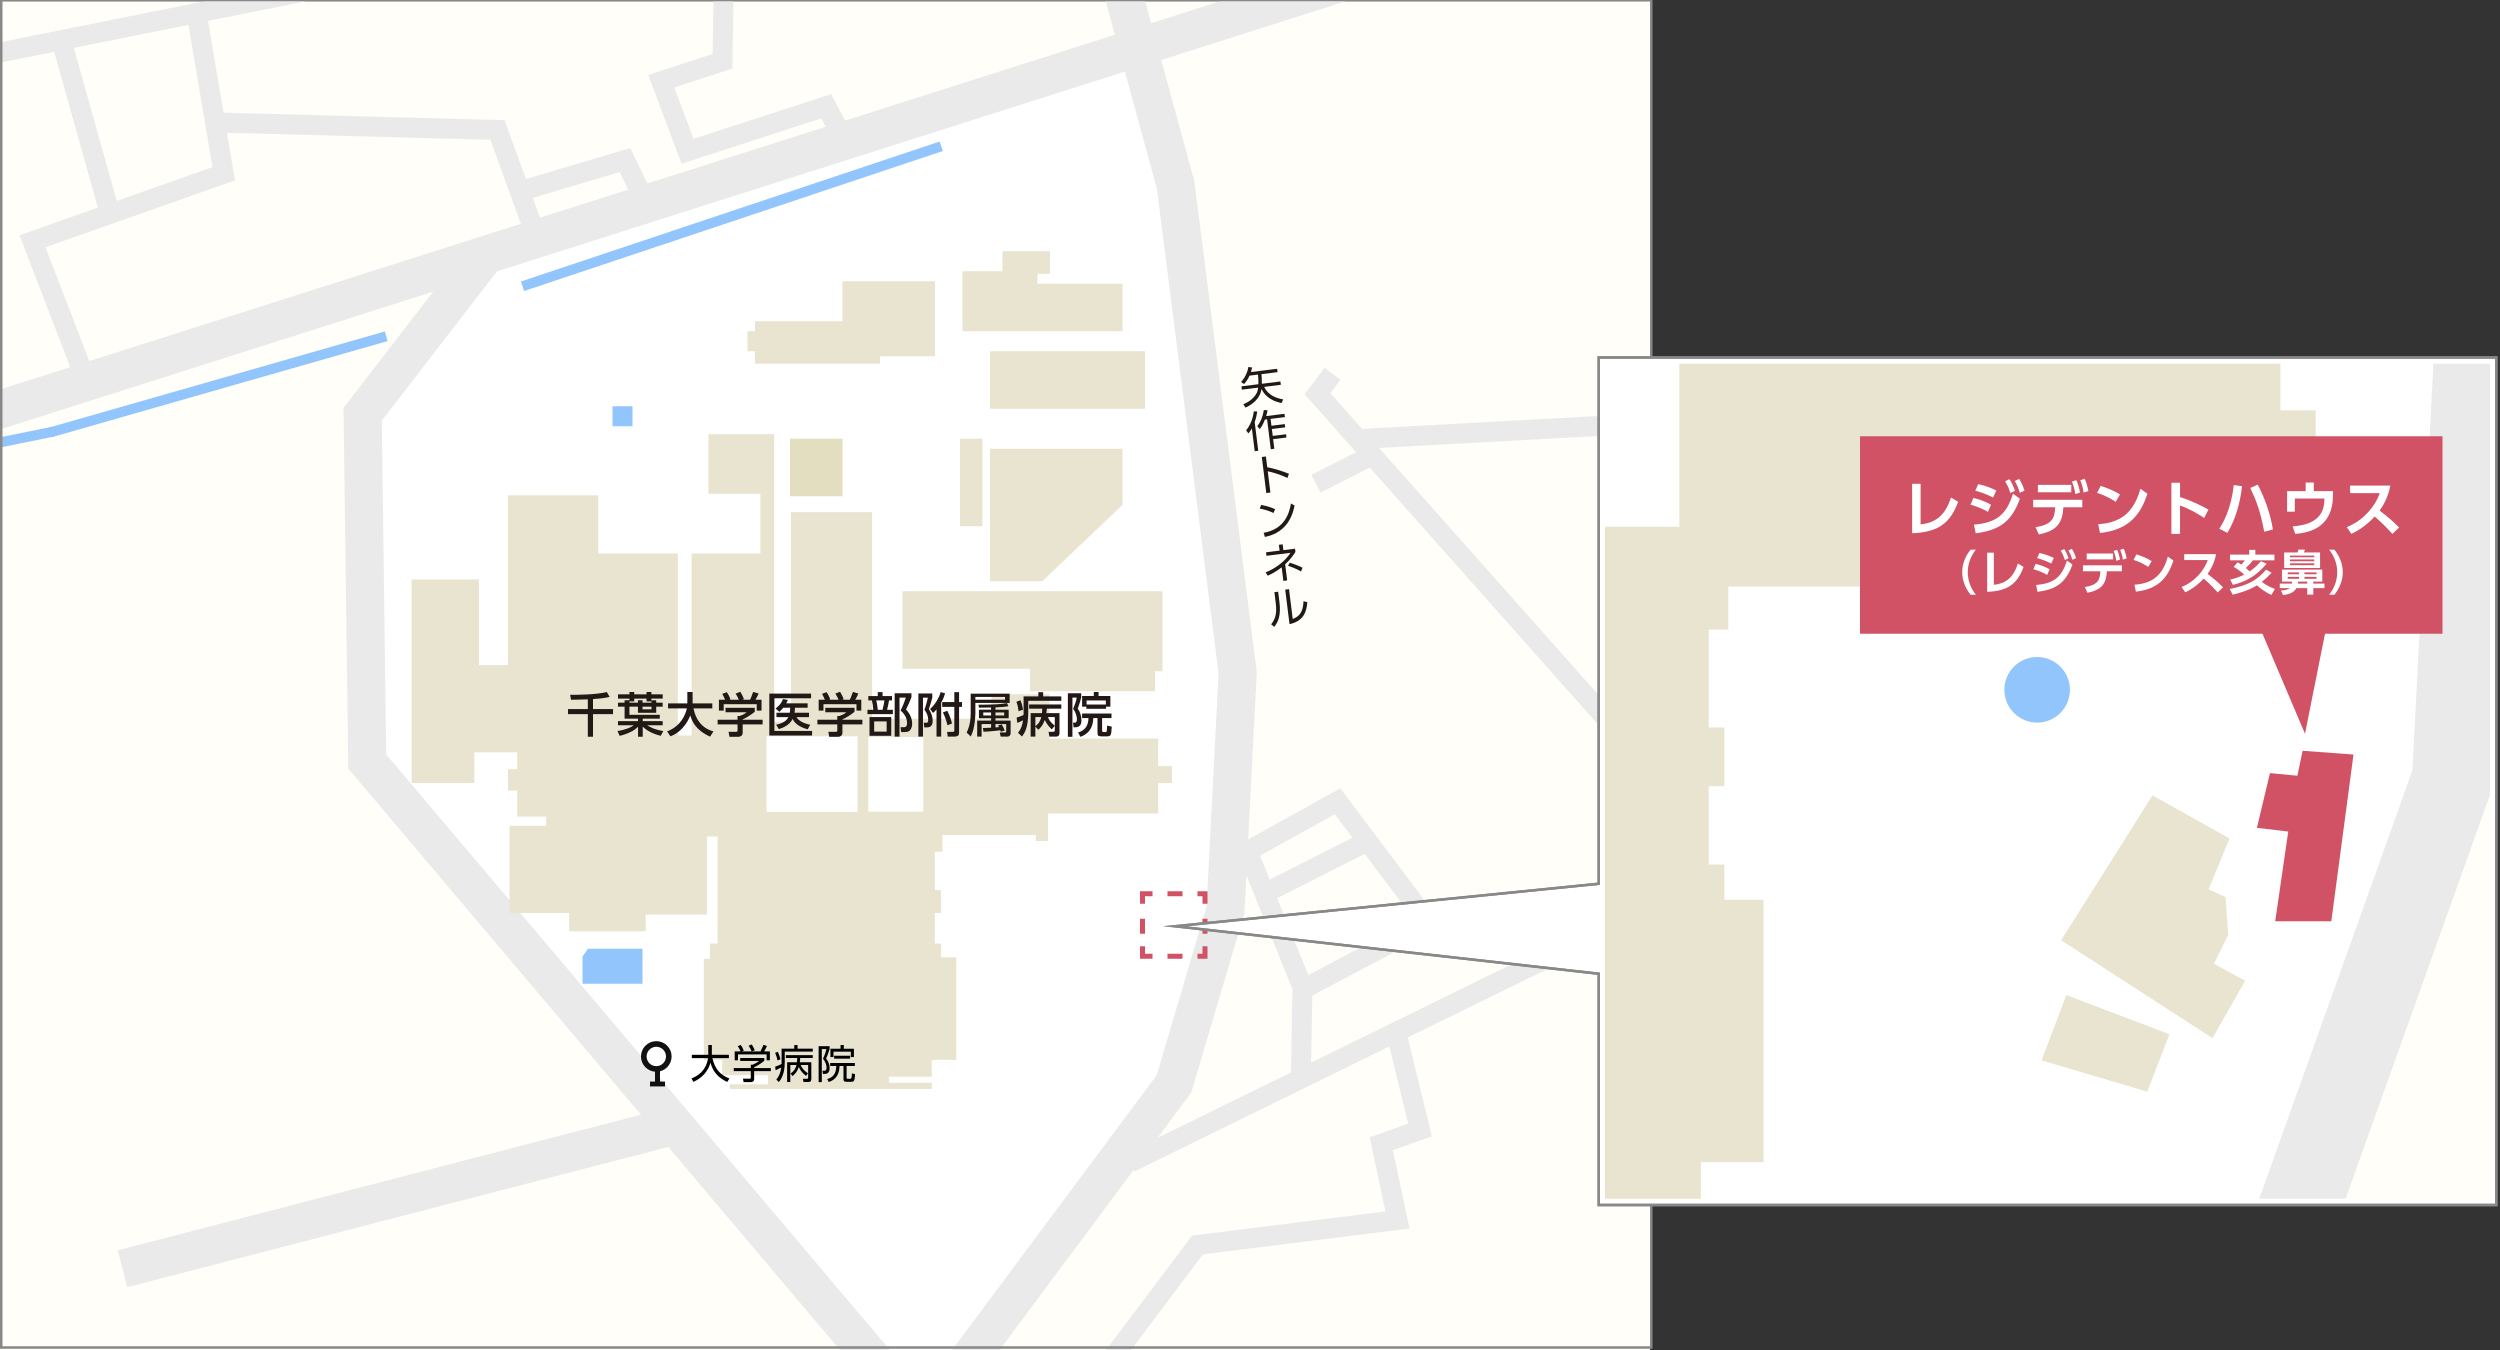 <?xml version="1.0" encoding="UTF-8"?>
<svg xmlns="http://www.w3.org/2000/svg" width="1000" height="540" xmlns:xlink="http://www.w3.org/1999/xlink" viewBox="0 0 1000 540">
  <rect x="0" y="0" width="1000" height="540" fill="#333333" stroke="none"/>
  <defs>
    <style>
      .cls-1 {
        fill: #e2debf;
      }

      .cls-1, .cls-2, .cls-3, .cls-4, .cls-5, .cls-6, .cls-7, .cls-8 {
        stroke-width: 0px;
      }

      .cls-9 {
        stroke-dasharray: 0 0 6 6;
      }

      .cls-9, .cls-10, .cls-11, .cls-12, .cls-13, .cls-14, .cls-15, .cls-16, .cls-17, .cls-18, .cls-19 {
        fill: none;
        stroke-miterlimit: 10;
      }

      .cls-9, .cls-12, .cls-19 {
        stroke-width: 2px;
      }

      .cls-9, .cls-19 {
        stroke: #d15265;
      }

      .cls-10 {
        stroke: #91c5fb;
        stroke-width: 4px;
      }

      .cls-11 {
        stroke: #fff;
        stroke-width: 5px;
      }

      .cls-3 {
        fill: #e8e4cf;
      }

      .cls-4 {
        fill: #d15265;
      }

      .cls-5 {
        fill: #fffef8;
      }

      .cls-6 {
        fill: #fff;
      }

      .cls-12, .cls-17, .cls-18 {
        stroke: #111;
      }

      .cls-13 {
        stroke: #888;
      }

      .cls-7 {
        fill: #91c5fb;
      }

      .cls-14 {
        stroke-width: 32.523px;
      }

      .cls-14, .cls-15, .cls-16 {
        stroke: #eaeaea;
      }

      .cls-20 {
        clip-path: url(#clippath);
      }

      .cls-15 {
        stroke-width: 8px;
      }

      .cls-16 {
        stroke-width: 15.247px;
      }

      .cls-8 {
        fill: #221815;
      }

      .cls-17 {
        stroke-width: 2.249px;
      }

      .cls-18 {
        stroke-width: 1.944px;
      }
    </style>
    <clipPath id="clippath">
      <polygon class="cls-13" points="998.5 482 639.5 482 639.5 389.5 470 370.5 639.5 353.5 639.5 143 998.5 143 998.5 482"/>
    </clipPath>
  </defs>
  <g id="_レイヤー_4" data-name="レイヤー 4">
    <rect class="cls-5" y=".5" width="660" height="599"/>
  </g>
  <g id="_レイヤー_10" data-name="レイヤー 10">
    <polygon class="cls-6" points="282.846 78.949 188.825 110.874 147.172 166.779 146.849 304.636 294.281 474.255 365.976 562.426 471 435.56 488.678 361.81 495.083 266.518 468.77 74.027 456 16 282.846 78.949"/>
  </g>
  <g id="_池" data-name="池">
    <polygon class="cls-7" points="233 382.629 233 393.5 257 393.5 257 379.5 235.168 379.5 233 382.629"/>
    <rect class="cls-7" x="245" y="162.5" width="8" height="8"/>
    <line class="cls-10" x1="209" y1="114.5" x2="376.5" y2="58.5"/>
    <line class="cls-10" x1="154.5" y1="134.5" x2="20" y2="173"/>
    <line class="cls-10" x1="-12.5" y1="179.5" x2="21.118" y2="172.68"/>
  </g>
  <g id="_道路" data-name="道路">
    <polyline class="cls-16" points="194.628 101.45 145.062 165.702 146.898 304.609 365 562.5"/>
    <polyline class="cls-16" points="448 -7.5 470.254 74.027 495.083 269.118 490.187 363.966 469.619 433.5 365 574"/>
    <line class="cls-16" x1="607.5" y1="-29.5" x2="-8.504" y2="166.5"/>
    <line class="cls-16" x1="267" y1="451" x2="49" y2="507.5"/>
    <polyline class="cls-15" points="335 51 330.5 42.5 275 60.5 264.5 32.5 289 24.5 289.5 -7.5"/>
    <polyline class="cls-15" points="256 76.5 250 64 208 76.5"/>
    <polyline class="cls-15" points="213.5 92 199 52 86.5 49"/>
    <polyline class="cls-15" points="33 148.5 13 96.5 89.5 69.5 78.5 4.5"/>
    <line class="cls-15" x1="43" y1="82" x2="24.5" y2="16"/>
    <line class="cls-15" x1="-7.5" y1="22.5" x2="132" y2="-5.5"/>
    <line class="cls-15" x1="452" y1="465" x2="658" y2="364"/>
    <polyline class="cls-15" points="558 411 568 452 552.5 457.5 559 488 479 498 441 548.504"/>
    <polyline class="cls-15" points="520.327 431.5 521 395 499 340.5 535 320.5 571.5 369 522.5 395"/>
    <line class="cls-15" x1="547.026" y1="336.48" x2="505.807" y2="357.363"/>
    <polyline class="cls-15" points="646.5 292 527 157.5 533 149.5"/>
    <line class="cls-15" x1="545.5" y1="175.5" x2="646.5" y2="170"/>
    <line class="cls-15" x1="548" y1="182.5" x2="526.417" y2="193.5"/>
  </g>
  <g id="_千葉大" data-name="千葉大">
    <path class="cls-3" d="m463.263,306.445v-11.015h-43.447v-17.746h-23.252v9.79h-47.73v-82.609h-32.433v83.833h-6.73v-115.041h-26.313v23.865h20.806v23.865h-27.536v72.819h-5.508v-72.819h-31.82v-23.253h-36.103v67.924h-11.626v-34.269h-26.925v81.386h25.089v-12.238h17.134v6.73h-3.671v8.567h3.671v10.403h11.626v3.672h-14.686v34.879h23.865v7.343h30.597v-6.73h24.476v-31.208h4.284v42.833h-3.06v6.12h-2.448v40.388h7.343v6.118h18.358v3.672h-15.298v1.836h80.774v-2.447h-17.134v-2.448h17.134v-6.731h9.791v-41h-6.119v-5.508h-2.448v-12.237h2.448v-9.179h-2.448v-15.298h3.059v-6.731h37.328v2.448h4.895v-11.015h44.059v-12.239h5.507v-6.731h-5.507Zm-120.243,18.358h-36.41v-30.291h36.41v30.291Zm26.312-.153h-22.028v-29.832h22.028v29.832Z"/>
    <rect class="cls-1" x="316" y="175.5" width="21" height="23"/>
    <rect class="cls-3" x="384" y="175.5" width="9" height="35"/>
    <polygon class="cls-3" points="361 236.5 361 267.5 412 267.5 412 276.5 462 276.5 462 268.5 465 268.5 465 236.5 361 236.5"/>
    <polygon class="cls-3" points="396 179.5 396 232.5 416.909 232.5 449 201.958 449 179.5 396 179.5"/>
    <rect class="cls-3" x="396" y="140.5" width="62" height="23"/>
    <polygon class="cls-3" points="385 108.5 385 132.5 449 132.5 449 113.5 415 113.5 415 109.5 420 109.5 420 100.5 401 100.5 401 108.5 385 108.5"/>
    <polygon class="cls-3" points="337 128.5 302 128.5 302 132.5 299 132.5 299 140.5 302 140.5 302 145.5 352 145.5 352 142.5 374 142.5 374 112.5 337 112.5 337 128.5"/>
    <g>
      <polyline class="cls-19" points="482 378.5 482 382.5 479 382.5"/>
      <line class="cls-9" x1="473" y1="382.5" x2="464" y2="382.5"/>
      <polyline class="cls-19" points="461 382.5 457 382.5 457 378.5"/>
      <line class="cls-9" x1="457" y1="373.5" x2="457" y2="364.5"/>
      <polyline class="cls-19" points="457 361.5 457 357.5 461 357.5"/>
      <line class="cls-9" x1="467" y1="357.5" x2="476" y2="357.5"/>
      <polyline class="cls-19" points="479 357.5 482 357.5 482 361.5"/>
      <line class="cls-9" x1="482" y1="367.5" x2="482" y2="375.5"/>
    </g>
  </g>
  <g id="_バス停" data-name="バス停">
    <path class="cls-17" d="m267.518,422.585c0,2.761-2.238,5.001-5,5.001s-5-2.239-5-5.001,2.238-5,5-5,5,2.239,5,5Z"/>
    <line class="cls-12" x1="263" y1="427.5" x2="263" y2="433.5"/>
    <line class="cls-18" x1="260" y1="433.598" x2="266" y2="433.598"/>
  </g>
  <g id="_枠" data-name="枠">
    <rect class="cls-13" x=".5" width="660" height="539"/>
  </g>
  <g id="_拡大" data-name="拡大">
    <g>
      <g class="cls-20">
        <rect class="cls-5" x="4" y="-410.5" width="1073" height="973"/>
        <polygon class="cls-6" points="450.353 -427.952 209.686 -346.233 103.068 -203.133 102.239 149.738 479.624 583.914 878.025 598.549 977.22 296.088 993.617 52.169 926.264 -440.549 450.353 -427.952"/>
        <polyline class="cls-14" points="224.541 -360.599 97.668 -196.133 102.367 159.427 442.263 572.943"/>
        <polyline class="cls-14" points="888.673 569.81 981.085 311.363 993.617 68.581 930.061 -430.792"/>
        <path class="cls-3" d="m912.164,164.127v-28.195h-111.21v-45.423h-59.52v25.061h-122.174V-95.887h-83.016V118.703h-17.231V-175.77h-67.352v61.087h53.256v61.088h-70.485v186.394h-14.098V-53.595h-81.449v-59.521h-92.414V60.748h-29.762V-26.968h-68.919v208.324h64.22v-31.327h43.859v17.229h-9.398v21.928h9.398v26.628h29.759v9.399h-37.591v89.283h61.086v18.794h78.318v-17.23h62.654v-79.884h10.965v109.642h-7.832v15.666h-6.267v103.378h18.796v15.663h46.992v9.399h-39.16v4.697h206.756v-6.264h-43.857v-6.266h43.857v-17.23h25.061v-104.945h-15.663v-14.099h-6.264v-31.323h6.264v-23.498h-6.264v-39.158h7.83v-17.231h95.547v6.266h12.531v-28.193h112.775v-31.327h14.1v-17.23h-14.1Zm-307.786,46.991h-93.195v-77.536h93.195v77.536Zm67.354-.392h-56.389v-76.36h56.389v76.36Z"/>
        <polygon class="cls-3" points="652 -12.5 652 63.5 781 63.5 781 87.5 907 87.5 907 64.5 919 64.5 919 -12.5 652 -12.5"/>
        <polygon class="cls-3" points="861 318.15 824.449 376.102 885.016 415.263 898.067 392.291 885.539 385.502 891.281 374.018 890.238 358.875 883.447 355.74 891.803 335.38 861 318.15"/>
        <polygon class="cls-3" points="858.909 436.669 867.786 413.697 826.538 398.032 816.619 424.14 858.909 436.669"/>
        <polygon class="cls-4" points="941.401 301.815 932.525 368.5 910.079 368.5 915.297 332.622 902.768 331.129 907.988 309.238 918.953 310.298 921.041 300.317 941.401 301.815"/>
        <polygon class="cls-7" points="325 359.136 325 386.5 384 386.5 384 353.5 328.311 353.5 325 359.136"/>
        <path class="cls-7" d="m827.976,275.924c0,7.245-5.874,13.118-13.119,13.118s-13.116-5.873-13.116-13.118,5.869-13.117,13.116-13.117,13.119,5.873,13.119,13.117Z"/>
        <polygon class="cls-11" points="998.5 482 639.5 482 639.5 386.5 470 367.5 639.5 350.5 639.5 143 998.5 143 998.5 482"/>
        <rect class="cls-6" x="468" y="338.5" width="174" height="59"/>
      </g>
      <polygon class="cls-13" points="998.5 482 639.5 482 639.5 389.5 470 370.5 639.5 353.5 639.5 143 998.5 143 998.5 482"/>
    </g>
    <polygon class="cls-13" points="998.5 482 639.5 482 639.5 389.5 470 370.5 639.5 353.5 639.5 143 998.5 143 998.5 482"/>
  </g>
  <g id="_レイヤー_13" data-name="レイヤー 13">
    <polygon class="cls-4" points="977 253.5 930 253.5 922 293.5 905 253.5 744 253.5 744 174.5 977 174.5 977 253.5"/>
  </g>
  <g id="_テキスト" data-name="テキスト">
    <g>
      <path class="cls-8" d="m235.13,279.735c-.969.019-5.661.19-6.725.171l-.342-1.976c3.419.019,10.411-.076,14.666-1.102l1.121,1.938c-.988.228-2.773.627-6.649.874v3.989h8.017v2.014h-8.017v9.043h-2.071v-9.043h-7.922v-2.014h7.922v-3.895Z"/>
      <path class="cls-8" d="m251.775,280.097v-.646h-4.579v-1.71h4.579v-.931h1.918v.931h4.92v-.931h1.938v.931h4.521v1.71h-4.521v1.102h-1.938v-1.102h-4.92v1.102h-1.918v.513h3.4v-.969h1.843v.969h3.571v-.969h1.9v.969h2.583v1.596h-2.583v2.47h-7.314v-2.47h-3.4v3.268h12.139v1.539h-6.82v.988h7.979v1.653h-6.193c.665.437,2.792,1.767,6.44,2.299l-1.026,1.918c-3.856-.912-6.098-2.583-7.2-3.647v4.009h-1.88v-3.99c-1.273,1.33-3.553,2.717-7.352,3.647l-.874-1.938c3.363-.513,5.434-1.501,6.535-2.299h-6.326v-1.653h8.017v-.988h-5.376v-4.806h-2.641v-1.596h2.641v-.969h1.938Zm5.243,2.564v1.064h3.571v-1.064h-3.571Z"/>
      <path class="cls-8" d="m266.842,292.559c5.642-2.146,7.428-6.915,7.903-9.195h-7.523v-2.014h7.713v-4.54h2.108v4.54h7.884v2.014h-7.523c.779,4.046,3.04,7.846,7.979,9.195l-1.349,2.09c-5.756-2.565-7.276-6.231-7.922-8.492-1.311,3.458-4.104,6.991-7.941,8.377l-1.33-1.976Z"/>
      <path class="cls-8" d="m301.914,283.117v1.577c-1.083.969-3.343,2.432-4.844,3.04v.152h7.979v1.862h-7.979v3.4c0,1.368-1.368,1.577-1.558,1.577h-3.724l-.361-2.014h3.059c.532,0,.532-.266.532-.608v-2.355h-7.96v-1.862h7.96v-1.482h.836c.646-.209,1.957-.741,2.812-1.5h-8.454v-1.786h11.702Zm-11.873-3.229c-.399-1.026-.874-1.881-1.14-2.337l1.843-.684c.513.722,1.102,1.842,1.425,2.849l-.437.171h3.8c-.475-1.102-.836-1.748-1.292-2.451l1.881-.722c.399.608,1.14,2.014,1.444,2.964l-.627.209h3.078c.228-.437.513-1.007,1.253-3.116l2.185.646c-.437,1.007-.684,1.5-1.254,2.47h2.413v4.35h-1.919v-2.545h-13.203v2.545h-1.918v-4.35h2.47Z"/>
      <path class="cls-8" d="m324.429,277.437v1.88h-14.666v13.051h15.065v1.843h-17.098v-16.774h16.699Zm-.817,7.656v1.767h-4.997c.741,1.406,2.926,2.565,5.49,3.04l-1.045,1.824c-3.818-1.045-5.3-2.679-6.003-4.16-1.178,2.394-3.609,3.477-5.528,4.084l-1.083-1.767c1.026-.228,3.838-.817,4.901-3.021h-4.768v-1.767h5.319c.114-.57.171-1.045.171-1.995h-2.755c-.551.684-.912,1.045-1.558,1.634l-1.539-1.311c.57-.437,2.336-1.843,2.963-3.799l1.976.342c-.247.551-.38.836-.665,1.368h8.567v1.767h-5.091c0,.836-.038,1.311-.152,1.995h5.794Z"/>
      <path class="cls-8" d="m341.814,283.117v1.577c-1.083.969-3.343,2.432-4.844,3.04v.152h7.979v1.862h-7.979v3.4c0,1.368-1.368,1.577-1.558,1.577h-3.724l-.361-2.014h3.059c.532,0,.532-.266.532-.608v-2.355h-7.96v-1.862h7.96v-1.482h.836c.646-.209,1.957-.741,2.812-1.5h-8.454v-1.786h11.702Zm-11.873-3.229c-.399-1.026-.874-1.881-1.14-2.337l1.843-.684c.513.722,1.102,1.842,1.425,2.849l-.437.171h3.8c-.475-1.102-.836-1.748-1.292-2.451l1.881-.722c.399.608,1.14,2.014,1.444,2.964l-.627.209h3.078c.228-.437.513-1.007,1.253-3.116l2.185.646c-.437,1.007-.684,1.5-1.254,2.47h2.413v4.35h-1.919v-2.545h-13.203v2.545h-1.918v-4.35h2.47Z"/>
      <path class="cls-8" d="m351.107,278.425v-1.577h1.918v1.577h3.781v1.729h-1.197c-.152,1.064-.475,2.622-.779,3.762h2.318v1.729h-10.164v-1.729h2.318c-.076-1.349-.285-2.736-.551-3.762h-1.425v-1.729h3.781Zm5.395,15.9h-8.701v-7.504h8.701v7.504Zm-1.843-5.775h-4.996v4.084h4.996v-4.084Zm-1.634-4.635c.399-1.444.665-3.21.76-3.762h-3.268c.285,1.33.456,2.223.608,3.762h1.899Zm4.844,10.733v-17.345h6.706v1.615c-.95,2.356-1.063,2.603-2.166,4.882,1.881,1.995,2.451,4.046,2.451,5.699,0,1.121-.342,2.109-.95,2.698-.475.475-1.102.627-2.09.627h-1.349l-.247-1.938h1.235c.551,0,1.368-.076,1.368-1.671,0-1.976-1.064-3.743-2.603-4.997.76-1.463,1.672-3.723,2.108-5.186h-2.526v15.616h-1.938Z"/>
      <path class="cls-8" d="m367.352,277.399h5.566v1.672c-.095.361-.551,2.033-.646,2.317-.608,1.805-.665,2.014-.741,2.242.931,1.368,1.539,2.964,1.539,4.635,0,2.109-.969,2.698-2.318,2.698h-1.045l-.209-1.862h.817c.608,0,.969,0,.969-1.102,0-1.501-.551-2.945-1.52-4.084.627-1.653,1.178-3.762,1.387-4.844h-1.957v15.578h-1.843v-17.25Zm10.657-.095c-.152.646-.475,1.919-1.539,3.762v13.583h-1.862v-10.867c-.722.836-1.007,1.083-1.406,1.406l-1.178-1.634c1.387-1.025,3.438-3.818,4.236-6.706l1.748.456Zm3.724-.456h1.9v3.989h1.159v1.9h-1.159v10.011c0,1.178-.057,1.9-2.147,1.9h-2.413l-.209-1.9h2.223c.57,0,.646-.19.646-.646v-9.365h-4.863v-1.9h4.863v-3.989Zm-2.812,7.466c1.026,1.899,1.634,4.046,1.862,5.072l-1.786.722c-.361-1.5-.836-3.097-1.824-5.148l1.748-.646Z"/>
      <path class="cls-8" d="m388.271,277.475h15.597v3.705h-13.716v4.236c0,.817-.133,2.85-.475,4.844-.361,2.166-.988,3.515-1.349,4.332l-1.672-1.539c.418-.893,1.615-3.382,1.615-7.599v-7.979Zm1.881,1.311v1.121h11.873v-1.121h-11.873Zm10.164,13.887c-.057-.152-.152-.456-.19-.551-.741.095-4.255.494-6.725.57l-.247-1.481c.836-.019,1.558-.038,3.287-.133v-1.462h-3.799v5.034h-1.767v-6.402h5.566v-.931h-4.863v-3.438h4.863v-.874c-2.66.038-2.926.038-4.863.057l-.19-1.178c5.699-.038,8.948-.133,11.417-.646l.57,1.254c-.931.152-2.299.361-5.187.475v.912h5.281v3.438h-5.281v.931h6.06v5.034c0,1.349-1.197,1.368-1.368,1.368h-2.603l-.38-1.672h2.223c.285,0,.361-.19.361-.399v-2.963h-4.293v1.349c.418-.038.95-.076,1.406-.133-.133-.323-.209-.456-.342-.703l1.444-.361c.684,1.102,1.083,2.185,1.197,2.47l-1.577.437Zm-7.01-7.694v1.216h3.135v-1.216h-3.135Zm4.882,0v1.216h3.496v-1.216h-3.496Z"/>
      <path class="cls-8" d="m408.164,280.097c.551,1.253.779,2.127,1.044,3.799l-1.786.57c-.095-1.007-.323-2.375-.855-3.761l1.596-.608Zm-.95,13.032c1.368-1.862,1.634-2.85,1.995-5.015-.95.456-1.462.722-2.298,1.045l-.266-2.128c.627-.171,1.178-.342,2.754-1.007.019-.228.038-.589.038-.931v-6.535h5.908v-1.672h1.919v1.672h7.257v1.767h-13.222v4.711c0,6.155-1.558,8.302-2.489,9.556l-1.596-1.463Zm9.575-7.865c.076-.627.095-1.064.095-1.805h-5.225v-1.672h12.861v1.672h-5.813c-.038.608-.057,1.159-.171,1.805h5.262v7.903c0,.323,0,1.463-1.292,1.463h-2.774l-.304-1.919h1.615c.703,0,.874-.038.874-.722v-5.167h-2.793c.399.95.855,1.881,2.774,3.477l-1.197,1.482c-.551-.551-1.9-1.9-2.812-3.799-.874,2.526-2.109,3.533-2.584,3.913l-1.159-1.272v4.008h-1.881v-9.366h4.521Zm-2.641,1.558v3.628c.798-.589,1.805-1.349,2.355-3.628h-2.355Z"/>
      <path class="cls-8" d="m427.145,277.304h5.338v1.615c-.266,1.254-.551,2.223-1.387,4.541.988,1.311,1.481,3.021,1.481,4.673,0,.608,0,2.792-2.45,2.792h-.703l-.19-1.881h.874c.551,0,.665-.95.665-1.425,0-1.272-.665-3.001-1.5-4.065.76-1.88,1.178-3.077,1.406-4.521h-1.71v15.691h-1.824v-17.42Zm17.458,9.917h-3.761v4.958c0,.247.038.646.494.646h.836c.361,0,.475-.19.513-.361.076-.247.133-1.539.152-2.204l1.862.38c-.171,3.78-.418,3.913-2.128,3.913h-1.729c-1.786,0-1.843-.247-1.843-2.146v-5.187h-1.672c-.171,5.775-4.084,7.124-5.186,7.504l-.893-1.748c.817-.228,4.084-1.102,4.142-5.756h-2.546v-1.805h11.759v1.805Zm-10.049-4.559h-1.71v-4.255h4.673v-1.615h1.9v1.615h4.73v4.255h-1.729v.855h-7.865v-.855Zm7.789-.855v-1.615h-7.713v1.615h7.713Z"/>
    </g>
    <g>
      <path class="cls-8" d="m510.849,147.51l.168,1.35-6.443.802c.077.898.198,2.15.17,3.85l7.423-.924.166,1.333-6.681.832c1.604,3.381,4.973,4.572,7.593,4.981l-.602,1.497c-5.66-1.162-7.445-4.349-8.037-5.663-.053.264-.173,1.084-.408,1.678-.888,2.218-2.67,4.273-5.975,5.798l-.899-1.31c1.672-.74,4.095-2.051,5.39-4.594.313-.639.46-1.394.544-2.089l-6.511.811-.166-1.332,6.764-.843c.072-1.619-.082-3.004-.171-3.85l-3.356.418c-.817,1.832-1.75,2.873-2.185,3.372l-1.216-.824c1.584-1.723,2.652-4.014,2.902-5.998l1.511.172c-.116.58-.224,1.09-.455,1.838l10.475-1.304Z"/>
      <path class="cls-8" d="m503.303,180.312l-1.418.176-1.134-9.109c-.578.997-1.04,1.552-1.413,1.992l-.874-1.244c2.355-2.949,2.874-6.079,3.064-7.576l1.378.068c-.158,1.065-.428,2.469-1.028,4.257l1.425,11.437Zm-.402-9.834c1.466-1.844,2.28-4.104,2.623-6.442l1.48.056c-.098.594-.185,1.136-.531,2.344l7.322-.912.164,1.315-5.719.712.342,2.75,5.33-.664.162,1.299-5.33.664.344,2.766,5.33-.664.162,1.299-5.33.664.479,3.846-1.416.176-1.49-11.959-.844.105c-.871,2.215-1.649,3.255-2.042,3.817l-1.036-1.173Z"/>
      <path class="cls-8" d="m514.984,191.176c-1.236-.566-4.212-1.908-7.889-2.684l1.061,8.519-1.636.204-1.796-14.422,1.636-.204.538,4.318c3.314.615,6.091,1.588,8.683,2.602l-.597,1.667Z"/>
      <path class="cls-8" d="m509.382,205.201c-1.079-.551-2.975-1.325-5.497-1.782l.59-1.443c3.098.521,5.103,1.488,5.574,1.704l-.667,1.522Zm-3.93,7.924c8.479-1.519,10.248-7.803,10.941-11.727l1.438.815c-.511,2.496-2.229,10.709-11.865,12.56l-.515-1.648Z"/>
      <path class="cls-8" d="m511.548,217.918l1.518-.189.29,2.328,4.656-.58.161,1.299c-.761,1.174-1.974,2.987-4.111,4.948l.803,6.443-1.518.189-.677-5.431c-2.295,1.793-4.039,2.644-5.579,3.35l-.849-1.316c4.178-1.668,7.844-4.557,9.953-7.834l-9.614,1.197-.175-1.4,5.432-.676-.29-2.328Zm8.849,10.666c-.833-.495-2.667-1.466-5.182-2.266l.686-1.233c1.419.389,3.833,1.338,5.116,2.018l-.62,1.482Z"/>
      <path class="cls-8" d="m511.775,240.794c.679,5.449-.541,8.033-2.068,9.936l-1.254-.991c1.639-2.105,2.395-4.152,1.836-8.639l-.527-4.234,1.501-.187.513,4.116Zm5.319,6.806c1.994-.899,4.071-1.826,4.335-7.135l1.51.43c-.322,3.466-1.224,7.5-7.131,8.767l-1.72-13.815,1.519-.189,1.487,11.942Z"/>
    </g>
    <g>
      <path class="cls-6" d="m768.24,209.764c5.641-.648,9.721-3.144,12.146-10.753l2.88,1.704c-3.048,8.185-7.585,12.217-18.409,12.577v-19.778h3.384v16.25Z"/>
      <path class="cls-6" d="m795.169,204.748c-1.393-.84-3.601-1.92-6.961-2.88l1.152-2.688c1.752.408,4.416,1.2,7.057,2.712l-1.248,2.856Zm-5.593,5.112c9.025-.816,12.913-3.864,15.625-12.361l2.761,1.992c-3.36,9.241-8.185,12.577-17.666,13.825l-.72-3.456Zm7.657-10.849c-2.953-1.56-5.545-2.304-7.129-2.736l1.176-2.616c3.049.6,5.641,1.776,7.249,2.521l-1.296,2.832Zm6.552-7.345c.961,1.44,1.44,2.568,2.232,4.633l-1.872.912c-.624-1.896-1.008-2.856-2.112-4.704l1.752-.84Zm3.889-.096c1.008,1.608,1.536,2.904,2.137,4.68l-1.873.864c-.624-1.992-1.031-2.977-2.016-4.729l1.752-.816Z"/>
      <path class="cls-6" d="m814.225,210.892c6.312-1.032,7.681-3.336,7.849-7.993h-8.809v-2.977h19.657v2.977h-7.561c-.36,6.145-2.424,9.409-9.841,10.873l-1.296-2.88Zm14.281-16.946v2.952h-13.346v-2.952h13.346Zm2.016-1.872c.744,1.632,1.104,2.976,1.488,4.92l-1.896.624c-.288-1.992-.624-3.168-1.345-4.992l1.752-.552Zm3.337-.576c.744,1.608,1.08,2.928,1.488,4.92l-1.896.624c-.312-2.016-.624-3.12-1.344-4.968l1.752-.576Z"/>
      <path class="cls-6" d="m846.265,200.715c-1.057-.72-3.528-2.304-7.441-3.576l1.465-2.76c1.752.528,4.44,1.416,7.704,3.384l-1.728,2.952Zm-6.985,9.001c7.129-.576,13.802-2.952,16.874-14.209l2.808,1.968c-2.855,8.857-7.8,14.498-18.961,15.722l-.721-3.48Z"/>
      <path class="cls-6" d="m881.689,207.171c-3.456-2.232-5.809-3.48-9.673-4.992v11.401h-3.456v-20.498h3.456v5.76c5.4,1.704,9.24,3.84,11.353,4.993l-1.68,3.336Z"/>
      <path class="cls-6" d="m896.809,194.475c-.72,6.552-2.472,13.009-5.856,18.673l-3.216-1.656c1.199-1.896,4.68-7.393,5.76-17.473l3.312.456Zm8.881,18.217c-1.464-7.969-3.265-12.721-5.568-17.521l2.977-1.32c2.496,4.728,4.944,11.065,6.072,17.929l-3.48.912Z"/>
      <path class="cls-6" d="m933.193,196.442v1.512c0,12.745-8.784,15.073-15.097,15.625l-1.032-3.024c4.729-.384,12.697-1.704,12.697-10.729v-.408h-11.833v5.256h-3.097v-8.233h7.44v-3.432h3.24v3.432h7.681Z"/>
      <path class="cls-6" d="m956.138,194.234c-.984,4.873-2.76,7.849-4.296,9.985,3.648,2.88,4.944,3.937,7.801,6.769l-2.688,2.592c-1.464-1.632-3.505-3.864-7.081-6.984-2.256,2.52-5.688,5.328-9.337,6.937l-1.824-2.665c3.48-1.488,5.929-3.168,8.497-5.952,2.593-2.809,3.864-5.376,4.704-7.657h-11.881v-3.024h16.105Z"/>
      <path class="cls-6" d="m788.228,237.886c-2.07-2.564-3.344-5.699-3.344-9.004s1.273-6.44,3.344-9.005h2.109c-2.052,2.545-3.23,5.718-3.23,9.005s1.179,6.44,3.23,9.004h-2.109Z"/>
      <path class="cls-6" d="m797.539,233.935c4.465-.513,7.694-2.489,9.613-8.511l2.279,1.349c-2.412,6.478-6.003,9.669-14.57,9.955v-15.654h2.678v12.861Z"/>
      <path class="cls-6" d="m818.857,229.964c-1.102-.665-2.85-1.52-5.509-2.279l.911-2.128c1.388.323,3.496.95,5.586,2.146l-.988,2.261Zm-4.426,4.046c7.143-.646,10.22-3.059,12.367-9.783l2.185,1.577c-2.66,7.314-6.479,9.955-13.982,10.942l-.569-2.736Zm6.06-8.586c-2.337-1.235-4.389-1.824-5.643-2.166l.932-2.07c2.412.475,4.464,1.406,5.737,1.995l-1.026,2.242Zm5.187-5.813c.76,1.14,1.14,2.033,1.767,3.667l-1.481.722c-.494-1.501-.798-2.261-1.672-3.724l1.387-.665Zm3.077-.076c.798,1.272,1.216,2.298,1.69,3.704l-1.481.684c-.494-1.577-.816-2.355-1.596-3.742l1.387-.646Z"/>
      <path class="cls-6" d="m833.943,234.827c4.996-.817,6.079-2.641,6.212-6.326h-6.972v-2.355h15.559v2.355h-5.984c-.284,4.863-1.918,7.447-7.788,8.606l-1.026-2.28Zm11.304-13.412v2.337h-10.562v-2.337h10.562Zm1.596-1.481c.589,1.292.874,2.355,1.178,3.895l-1.501.494c-.228-1.577-.494-2.507-1.063-3.951l1.387-.437Zm2.641-.456c.589,1.273.854,2.318,1.178,3.895l-1.501.494c-.247-1.596-.494-2.469-1.063-3.932l1.387-.456Z"/>
      <path class="cls-6" d="m859.308,226.772c-.836-.57-2.792-1.824-5.889-2.831l1.158-2.185c1.387.418,3.515,1.121,6.099,2.679l-1.368,2.336Zm-5.528,7.124c5.643-.456,10.924-2.337,13.355-11.247l2.223,1.558c-2.261,7.01-6.174,11.474-15.008,12.443l-.57-2.754Z"/>
      <path class="cls-6" d="m886.439,221.643c-.779,3.856-2.186,6.212-3.401,7.903,2.888,2.28,3.914,3.116,6.175,5.357l-2.128,2.052c-1.159-1.292-2.773-3.059-5.604-5.528-1.785,1.995-4.502,4.217-7.39,5.49l-1.443-2.109c2.754-1.178,4.691-2.507,6.725-4.711,2.052-2.223,3.059-4.255,3.724-6.06h-9.404v-2.394h12.748Z"/>
      <path class="cls-6" d="m908.649,229.109c-.702.741-1.956,2.051-3.932,3.628.322.266,2.241,1.786,5.243,2.831l-1.387,2.394c-2.394-.988-4.807-2.926-5.795-3.837-3.552,2.298-8.415,3.438-9.727,3.742l-1.14-2.261c7.599-1.52,11.133-3.78,14.533-7.75l2.203,1.254Zm-16.565,2.697c1.254-.285,3.325-.779,5.586-1.957-.418-.418-1.881-1.767-4.199-3.116l1.577-1.805c.399.19.703.361,1.501.931.665-.722,1.025-1.216,1.387-1.729h-5.928v-2.28h7.694v-1.899h2.432v1.899h7.637v2.28h-8.605c-.836,1.121-1.824,2.128-2.85,3.078.912.76,1.33,1.121,1.558,1.349,1.899-1.273,3.249-2.622,4.483-4.084l2.317,1.007c-3.666,4.199-7.199,6.896-13.525,8.473l-1.064-2.147Z"/>
      <path class="cls-6" d="m916.746,233.44c.057-.285.076-.475.076-.798h-4.047v-4.806h16.147v4.806h-3.609v.798h4.483v1.824h-4.483v2.583h-2.413v-2.583h-4.35c-1.121,2.166-3.952,2.622-5.357,2.755l-.817-1.805c.646-.019,2.508-.114,3.496-.95h-3.971v-1.824h4.845Zm-3.078-12.462h5.357c.152-.38.304-.855.399-1.178l2.564.076c-.096.304-.19.57-.418,1.102h6.459v6.231h-14.362v-6.231Zm1.425,7.979v.76h4.521v-.76h-4.521Zm0,1.786v.779h4.521v-.779h-4.521Zm.912-8.511v.684h9.708v-.684h-9.708Zm0,1.558v.703h9.708v-.703h-9.708Zm0,1.539v.741h9.708v-.741h-9.708Zm6.896,8.112v-.798h-3.646c-.038.342-.058.513-.096.798h3.742Zm-1.12-4.483v.76h4.844v-.76h-4.844Zm0,1.786v.779h4.844v-.779h-4.844Z"/>
      <path class="cls-6" d="m931.661,237.886c2.052-2.564,3.229-5.718,3.229-9.004s-1.178-6.459-3.229-9.005h2.089c2.071,2.564,3.363,5.699,3.363,9.005s-1.292,6.44-3.344,9.004h-2.108Z"/>
    </g>
    <g>
      <path class="cls-2" d="m283.312,418.007h1.424v3.921h6.819v1.329h-6.595c.993,4.193,2.833,6.53,6.819,8.179l-.896,1.345c-3.329-1.568-5.65-3.81-6.69-7.683-1.457,4.978-5.154,6.883-6.835,7.65l-.768-1.376c2.385-.929,5.794-2.897,6.643-8.115h-6.499v-1.329h6.579v-3.921Z"/>
      <path class="cls-2" d="m305.73,424.281c-1.281,1.137-2.737,1.952-4.065,2.609v.336h6.659v1.232h-6.659v3.153c0,1.057-.833,1.232-1.313,1.232h-2.913l-.256-1.377,2.609.017c.496,0,.528-.129.528-.496v-2.529h-6.819v-1.232h6.819v-1.329h.688c.368-.144,1.648-.672,2.593-1.521h-7.523v-1.185h9.652v1.089Zm-1.553-3.714c.496-.864,1.073-2.305,1.201-2.641l1.393.464c-.32.752-.72,1.505-1.137,2.177h2.321v3.538h-1.312v-2.354h-11.445v2.354h-1.312v-3.538h2.321c-.32-.928-.848-1.729-1.104-2.112l1.185-.465c.64.849,1.008,1.665,1.232,2.273l-.8.304h7.459Zm-3.505-.016c-.288-.704-.736-1.553-1.216-2.273l1.232-.496c.656.961,1.104,2.049,1.216,2.337l-1.232.433Z"/>
      <path class="cls-2" d="m312.638,419.463h5.074v-1.44h1.312v1.44h6.083v1.185h-11.205v4.178c0,2.625-.432,5.715-2.353,7.972l-1.024-.977c.896-1.104,1.617-2.257,1.985-4.834-.272.16-1.137.608-2.241,1.12l-.224-1.408c1.008-.353,1.937-.784,2.577-1.089.016-.304.016-.624.016-.768v-5.379Zm-1.665,4.69c-.16-1.072-.64-2.386-.913-3.01l1.057-.432c.336.688.816,1.841,1.041,3.009l-1.185.433Zm13.558.752v6.675c0,.336,0,1.232-1.201,1.232h-1.937l-.224-1.28h1.408c.512,0,.688-.032.688-.593v-4.945h-2.977c.368.928.928,2.032,2.897,3.345l-.768,1.024c-1.089-.88-2.161-1.889-2.914-3.569-.368,1.152-.88,2.369-2.513,3.634l-.752-1.041c1.584-1.056,2.065-2.225,2.353-3.393h-2.465v6.818h-1.265v-7.907h3.921c.08-.624.096-1.185.112-1.713h-4.546v-1.136h10.756v1.136h-5.026c-.032.561-.048,1.024-.16,1.713h4.61Z"/>
      <path class="cls-2" d="m331.839,418.471v1.089c-.368,1.408-.64,2.049-1.408,3.873,1.408,1.697,1.408,3.458,1.408,3.777,0,.48,0,2.354-1.856,2.354h-.8l-.192-1.281h.833c.72,0,.8-.768.8-1.248,0-1.232-.608-2.545-1.425-3.554.464-.96,1.024-2.289,1.361-3.857h-1.841v13.222h-1.265v-14.374h4.386Zm6.803,7.939v4.578c0,.271,0,.527.464.527h.864c.528,0,.72,0,.8-2.16l1.265.319c-.192,2.834-.4,3.042-1.681,3.042h-1.713c-1.168,0-1.249-.337-1.249-1.521v-4.786h-1.584c-.08,4.642-2.785,5.874-4.322,6.387l-.592-1.169c2.033-.592,3.602-1.873,3.618-5.218h-2.449v-1.217h9.876v1.217h-3.297Zm-1.12-8.403v1.488h4.049v3.346h-1.249v-2.161h-6.915v2.161h-1.232v-3.346h4.049v-1.488h1.297Zm-3.858,5.458v-1.169h6.371v1.169h-6.371Z"/>
    </g>
  </g>
</svg>